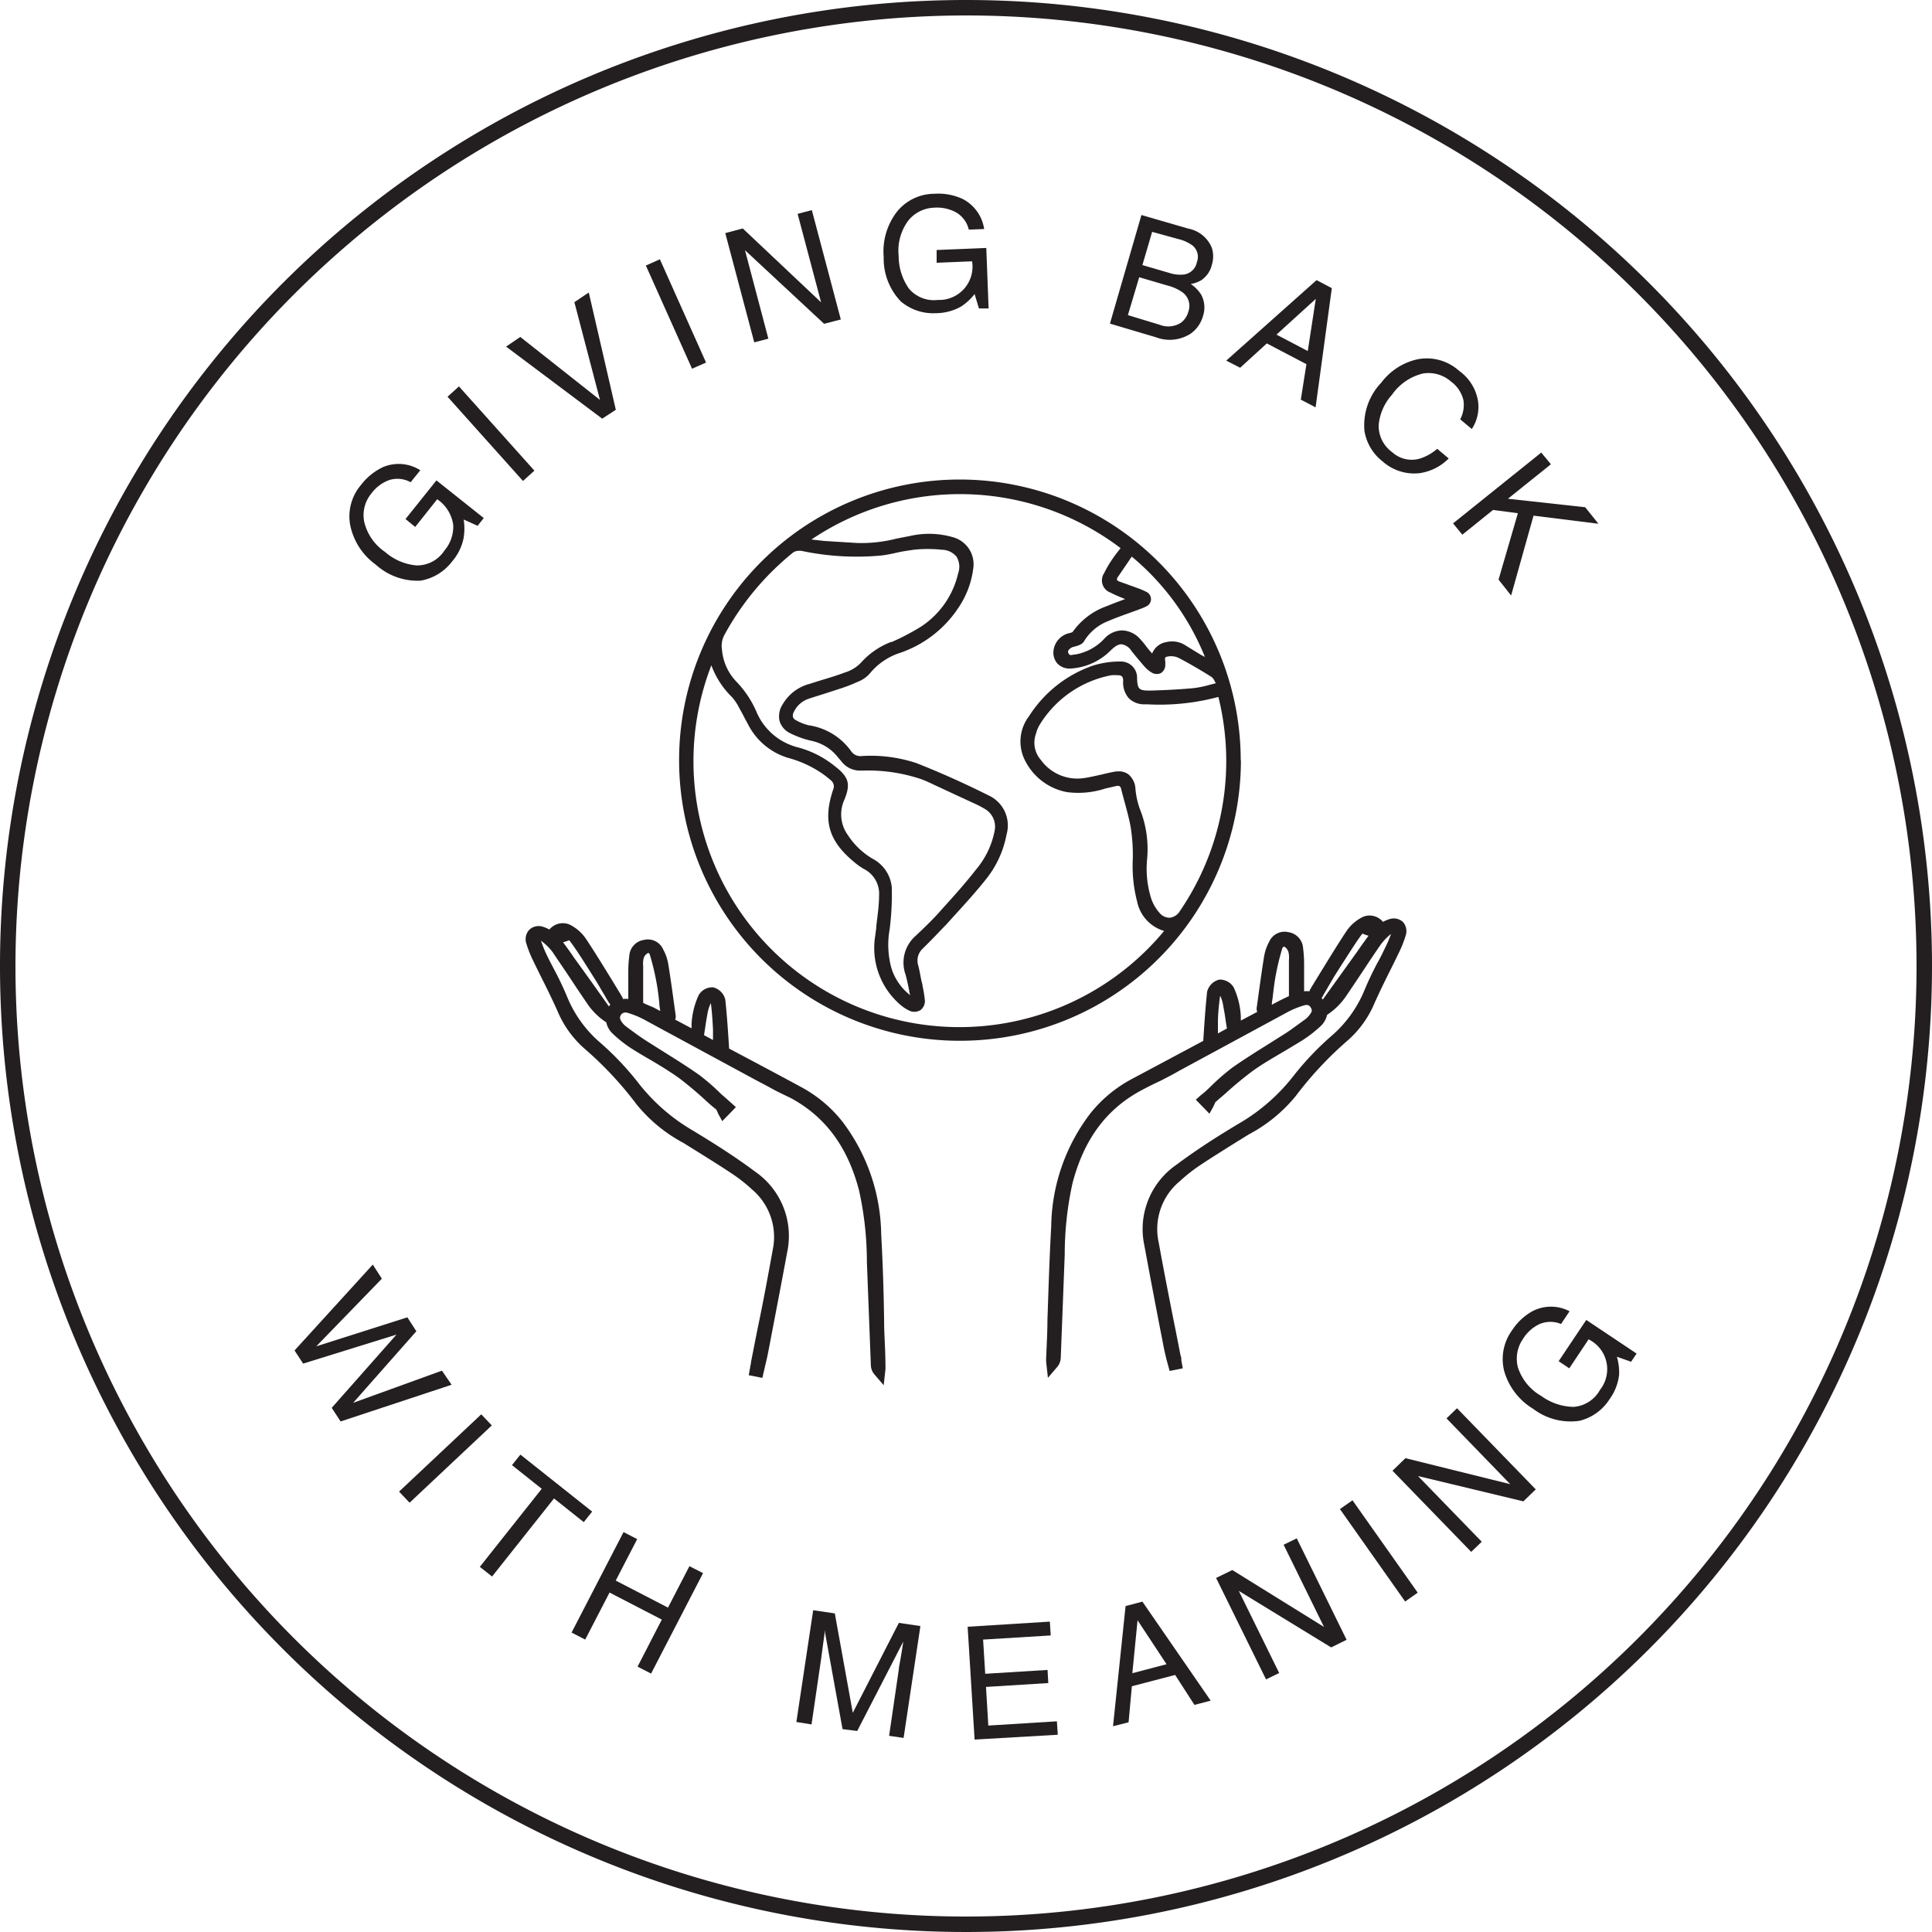 <svg id="Layer_1" data-name="Layer 1" xmlns="http://www.w3.org/2000/svg" viewBox="0 0 200 200"><defs><style>.cls-1{fill:#231f20;}</style></defs><path class="cls-1" d="M38.9,58.45a6.67,6.67,0,0,1-2.66-4.16,5,5,0,0,1,1.14-4.1,6.17,6.17,0,0,1,2.28-1.84,4.17,4.17,0,0,1,3.85.33l-1,1.24a2.84,2.84,0,0,0-2.2-.23,4,4,0,0,0-1.87,1.4A3.52,3.52,0,0,0,37.7,54a5.21,5.21,0,0,0,2.15,3.13,5.73,5.73,0,0,0,3.23,1.4A3.36,3.36,0,0,0,46,57a3.81,3.81,0,0,0,.92-2.63,3.85,3.85,0,0,0-1.66-2.69l-2.28,2.87-1-.82,3.2-4,4.9,3.9-.64.8L48,53.78A6.15,6.15,0,0,1,48,55.66a5.29,5.29,0,0,1-1.19,2.45,5.19,5.19,0,0,1-3.28,2A6.42,6.42,0,0,1,38.9,58.45Z"/><path class="cls-1" d="M54.14,49.79l-7.81-8.72L47.51,40l7.81,8.72Z"/><path class="cls-1" d="M52.39,35.88l1.47-1,8.25,6.52L59.46,31.28l1.49-1,2.8,12.14-1.41.92Z"/><path class="cls-1" d="M71.64,38.17,66.86,27.49l1.45-.65,4.78,10.69Z"/><path class="cls-1" d="M78.08,35.44l-3-11.31,1.81-.48L85,31.3l-2.43-9.16,1.47-.39,3,11.32-1.73.45L77.12,25.9l2.42,9.16Z"/><path class="cls-1" d="M91.48,26.6a6.71,6.71,0,0,1,1.41-4.73,5,5,0,0,1,3.84-1.81,6,6,0,0,1,2.89.52,4.19,4.19,0,0,1,2.26,3.13l-1.59.06A2.82,2.82,0,0,0,99,22a4.12,4.12,0,0,0-2.29-.5,3.58,3.58,0,0,0-2.68,1.33,5.22,5.22,0,0,0-1,3.67,5.88,5.88,0,0,0,1.05,3.36,3.37,3.37,0,0,0,3,1.19,3.45,3.45,0,0,0,3.55-4l-3.67.15,0-1.32,5.14-.21.24,6.26-1,0-.45-1.49a5.75,5.75,0,0,1-1.38,1.28,5.34,5.34,0,0,1-2.63.7,5.17,5.17,0,0,1-3.62-1.21A6.4,6.4,0,0,1,91.48,26.6Z"/><path class="cls-1" d="M114.9,33.5l3.26-11.24,4.83,1.4a3.3,3.3,0,0,1,2.46,2,2.9,2.9,0,0,1,0,1.75A2.68,2.68,0,0,1,124.37,29a3.21,3.21,0,0,1-1.1.4,3.83,3.83,0,0,1,1.08,1.11,2.82,2.82,0,0,1,.17,2.25,3.32,3.32,0,0,1-1.25,1.77,4,4,0,0,1-3.62.38Zm1.86-.88,3.29,1a2.42,2.42,0,0,0,2.23-.23,2.14,2.14,0,0,0,.74-1.13,1.74,1.74,0,0,0-.61-2,4.55,4.55,0,0,0-1.48-.68l-3-.88Zm1.5-5.18,2.78.81a3.56,3.56,0,0,0,1.58.16,1.59,1.59,0,0,0,1.28-1.27,1.51,1.51,0,0,0-.47-1.74,4.06,4.06,0,0,0-1.44-.65L119.27,24Z"/><path class="cls-1" d="M126.94,37.33,136.29,29l1.58.83-1.68,12.34-1.53-.8.58-3.67-4.1-2.15-2.76,2.52Zm5.2-2.69,3.24,1.7.83-5.4Z"/><path class="cls-1" d="M143,39.6a6.41,6.41,0,0,1,3.76-2.41,5,5,0,0,1,4.3,1.21A4.78,4.78,0,0,1,153,41.49a4.16,4.16,0,0,1-.64,2.92l-1.2-1a3.17,3.17,0,0,0,.33-2,3.35,3.35,0,0,0-1.28-1.91,3.52,3.52,0,0,0-2.93-.83,5.48,5.48,0,0,0-3.18,2.19A5.44,5.44,0,0,0,142.72,44a3.36,3.36,0,0,0,1.4,2.81,3,3,0,0,0,2.91.65,5.12,5.12,0,0,0,1.75-1l1.19,1a5.3,5.3,0,0,1-3,1.52,4.91,4.91,0,0,1-3.86-1.23,5,5,0,0,1-1.86-3.13A6.39,6.39,0,0,1,143,39.6Z"/><path class="cls-1" d="M150.42,54.18l9.13-7.33,1,1.21-4.45,3.57,8,.88,1.37,1.71-6.72-.84-2.32,8.27L155.13,60l2-6.87-2.57-.34-3.18,2.56Z"/><path class="cls-1" d="M38.59,130.91l.94,1.46-6.79,7,9.43-3,.93,1.44-6.54,7.41,9.19-3.33,1,1.46-11.49,3.8-.92-1.41,6.7-7.58-9.66,3-.89-1.36Z"/><path class="cls-1" d="M41.31,154.41l8.51-8,1.09,1.15-8.51,8Z"/><path class="cls-1" d="M53,151.67l.87-1.09,7.43,5.9-.87,1.09-3.08-2.45-6.41,8.08-1.27-1,6.41-8.08Z"/><path class="cls-1" d="M59.17,169l5.38-10.4,1.41.73-2.22,4.29,5.41,2.8,2.22-4.29,1.41.72-5.38,10.4-1.4-.72,2.51-4.87-5.41-2.8-2.52,4.87Z"/><path class="cls-1" d="M82.44,178.26l1.74-11.57,2.24.33,1.86,10.29L93.05,168l2.23.33-1.74,11.58-1.5-.22,1-6.84c0-.23.1-.62.19-1.17s.19-1.13.28-1.75l-4.77,9.26L87.22,179l-1.86-10.26,0,.35-.18,1.3c-.07.58-.13,1-.17,1.29l-1,6.83Z"/><path class="cls-1" d="M100.89,180.08l-.72-11.68,8.51-.53.09,1.43-7,.43.22,3.54,6.45-.4.08,1.36-6.45.4.24,4,7.1-.44.09,1.39Z"/><path class="cls-1" d="M115.22,178.7l1.3-12.44,1.74-.46,7.07,10.25-1.68.44-2-3.1-4.48,1.17-.34,3.73Zm2-5.49,3.54-.93-3-4.55Z"/><path class="cls-1" d="M131.06,173.85l-5.17-10.5,1.68-.82,9.49,5.89-4.18-8.51,1.36-.66,5.16,10.5-1.6.79-9.56-5.85,4.18,8.5Z"/><path class="cls-1" d="M145.46,165.79l-6.75-9.57,1.3-.91,6.75,9.56Z"/><path class="cls-1" d="M152.3,160.65l-8.15-8.4,1.34-1.3,10.85,2.69-6.6-6.81,1.09-1.05,8.15,8.4-1.28,1.24-10.91-2.62,6.6,6.8Z"/><path class="cls-1" d="M158.71,145.84a6.71,6.71,0,0,1-3-3.92,5.06,5.06,0,0,1,.8-4.18,6,6,0,0,1,2.12-2,4.15,4.15,0,0,1,3.85,0l-.88,1.32a2.88,2.88,0,0,0-2.21,0,4,4,0,0,0-1.74,1.56,3.57,3.57,0,0,0-.51,2.95,5.3,5.3,0,0,0,2.41,2.94,5.86,5.86,0,0,0,3.33,1.13,3.4,3.4,0,0,0,2.75-1.76,3.44,3.44,0,0,0-1.18-5.23l-2,3-1.1-.74,2.86-4.27,5.21,3.48-.57.85-1.47-.52a5.81,5.81,0,0,1,.23,1.87,5.36,5.36,0,0,1-1,2.54,5.12,5.12,0,0,1-3.1,2.22A6.39,6.39,0,0,1,158.71,145.84Z"/><path class="cls-1" d="M100,1.6A98.4,98.4,0,1,1,1.6,100,98.51,98.51,0,0,1,100,1.6M100,0A100,100,0,1,0,200,100,100,100,0,0,0,100,0Z"/><path class="cls-1" d="M145.24,95.45a1.41,1.41,0,0,0-1.41-.3,3.19,3.19,0,0,0-.66.28,1.63,1.63,0,0,0-.3-.28,1.78,1.78,0,0,0-1.77-.24,4.38,4.38,0,0,0-1.68,1.43c-.92,1.38-1.79,2.81-2.64,4.19l-.87,1.42c-.12.19-.23.39-.34.58l0,.09a2.21,2.21,0,0,0-.57,0v-.47c0-.78,0-1.55,0-2.32a13.29,13.29,0,0,0-.11-1.73,1.77,1.77,0,0,0-1.51-1.6,1.74,1.74,0,0,0-2,1,4.77,4.77,0,0,0-.51,1.45c-.24,1.46-.44,2.92-.64,4.39l-.14,1a.85.85,0,0,0,.06.41l-1.7.9c0-.14,0-.28,0-.42a8.14,8.14,0,0,0-.73-3,1.66,1.66,0,0,0-1.51-.82,1.72,1.72,0,0,0-1.25,1.26c-.13,1.19-.22,2.4-.3,3.57l-.1,1.51c-2.5,1.34-5,2.67-7.49,4a13.75,13.75,0,0,0-4.19,3.5,19.7,19.7,0,0,0-4.06,11.71c-.18,3.23-.28,6.51-.39,9.69,0,1.3-.08,2.6-.13,3.91a3.37,3.37,0,0,0,0,.44l.18,1.63,1-1.17a1.53,1.53,0,0,0,.33-.93l.41-10.65a34.26,34.26,0,0,1,.81-7.41c1.18-4.51,3.49-7.64,7.07-9.57q1-.54,2-1c.68-.35,1.37-.7,2-1.07l5.23-2.83,6-3.25a9.22,9.22,0,0,1,1.62-.66c.44-.14.62,0,.74.22s.21.34-.16.8a2.23,2.23,0,0,1-.44.43c-.68.48-1.35,1-2,1.42l-1.87,1.18c-1.21.76-2.46,1.54-3.65,2.38a22.91,22.91,0,0,0-2.29,2c-.31.3-.63.6-1,.88l-.49.44,1.41,1.45.41-.74.12-.27.09-.19,1-.86a37.62,37.62,0,0,1,2.93-2.42c.94-.67,2-1.28,3-1.87.66-.39,1.32-.79,2-1.2a13.41,13.41,0,0,0,2-1.55,2.29,2.29,0,0,0,.63-1.13l.24-.17a7,7,0,0,0,1.65-1.66c.58-.85,1.15-1.7,1.72-2.56s1.27-1.92,1.93-2.87A5.87,5.87,0,0,1,144,96.68h0v0a12.27,12.27,0,0,1-.65,1.51c-.23.48-.48,1-.73,1.43a33.2,33.2,0,0,0-1.42,3,12.56,12.56,0,0,1-3.45,4.69,30.33,30.33,0,0,0-3.74,3.93,19.75,19.75,0,0,1-5.76,5.07c-2,1.19-4.28,2.63-6.46,4.26a8.09,8.09,0,0,0-3.32,8.39q.87,4.72,1.79,9.43l.18.94c.09.47.2.92.31,1.38l.33,1.21,1.36-.27-.15-.85c0-.16,0-.32-.08-.48-.23-1.18-.46-2.37-.7-3.55-.53-2.67-1.07-5.43-1.56-8.14a6.43,6.43,0,0,1,2.18-6.35,17.09,17.09,0,0,1,1.9-1.52c1.08-.73,2.19-1.42,3.3-2.12l1.11-.69.84-.52a15.77,15.77,0,0,0,4.84-3.95,37.36,37.36,0,0,1,5.39-5.77,10.56,10.56,0,0,0,2.75-3.8c.5-1.13,1.06-2.27,1.61-3.37.32-.64.63-1.27.94-1.91a12.17,12.17,0,0,0,.7-1.76A1.44,1.44,0,0,0,145.24,95.45Zm-8.42,7.86A3.46,3.46,0,0,0,137,103l.5-.86c.29-.5.57-1,.88-1.47l.46-.73c.66-1,1.34-2.13,2.07-3.13l.13-.16.21.08a4.11,4.11,0,0,0,.42.14c-.27.36-.52.71-.77,1.06l-.38.55q-1.8,2.51-3.59,5Zm-4.46.33-.7.37c0-.28.07-.57.1-.86.07-.65.15-1.3.26-1.94a26.57,26.57,0,0,1,.71-3,.28.28,0,0,1,.21-.22,1,1,0,0,1,.43.53,2.36,2.36,0,0,1,.06.83v.31c0,.82,0,1.64,0,2.46v1C133.06,103.29,132.7,103.46,132.36,103.64Zm-6-.52s0,0,0,.06a4.06,4.06,0,0,1,.29,1.08c.1.5.18,1,.25,1.52l.11.69-.93.51c0-.37,0-.73,0-1.09,0-1,.11-1.91.22-2.76Z"/><path class="cls-1" d="M91.22,127.76a19.7,19.7,0,0,0-4.06-11.71,13.75,13.75,0,0,0-4.19-3.5c-2.49-1.35-5-2.68-7.49-4l-.1-1.51c-.08-1.17-.17-2.38-.3-3.57a1.72,1.72,0,0,0-1.25-1.26,1.62,1.62,0,0,0-1.51.82,8.14,8.14,0,0,0-.73,3c0,.14,0,.28,0,.42l-1.7-.9a.81.81,0,0,0,.06-.41l-.14-1c-.2-1.47-.4-2.93-.64-4.39a4.77,4.77,0,0,0-.51-1.45,1.73,1.73,0,0,0-2-1,1.77,1.77,0,0,0-1.51,1.6,13.29,13.29,0,0,0-.11,1.73c0,.77,0,1.54,0,2.32v.47a1.83,1.83,0,0,0-.57,0l0-.1c-.11-.19-.22-.39-.34-.58l-.87-1.43c-.85-1.38-1.72-2.8-2.64-4.18a4.38,4.38,0,0,0-1.68-1.43,1.8,1.8,0,0,0-1.77.24,2.06,2.06,0,0,0-.3.28,3.85,3.85,0,0,0-.66-.28,1.41,1.41,0,0,0-1.41.3,1.44,1.44,0,0,0-.31,1.45,12.17,12.17,0,0,0,.7,1.76c.31.64.62,1.27.94,1.91.55,1.1,1.11,2.24,1.61,3.37a10.65,10.65,0,0,0,2.74,3.8,37,37,0,0,1,5.4,5.77,15.77,15.77,0,0,0,4.84,4l.84.52,1.11.69c1.11.7,2.22,1.39,3.3,2.12a16.43,16.43,0,0,1,1.9,1.52A6.43,6.43,0,0,1,80,129.34c-.49,2.71-1,5.47-1.56,8.14-.24,1.18-.47,2.37-.7,3.55,0,.16-.06.32-.08.48l-.15.85,1.41.28.28-1.22c.11-.45.22-.91.31-1.38l.18-.93c.6-3.15,1.21-6.29,1.79-9.44a8.09,8.09,0,0,0-3.32-8.39c-2.18-1.63-4.49-3.07-6.46-4.26A19.75,19.75,0,0,1,66,112,30.33,30.33,0,0,0,62.21,108a12.45,12.45,0,0,1-3.45-4.69,33.2,33.2,0,0,0-1.42-3c-.25-.47-.5-.95-.73-1.43A13,13,0,0,1,56,97.38v0a5.8,5.8,0,0,1,1.22,1.2c.66,1,1.3,1.91,1.93,2.87s1.14,1.71,1.72,2.56a7,7,0,0,0,1.65,1.66l.24.16a2.24,2.24,0,0,0,.63,1.14,13.41,13.41,0,0,0,1.95,1.55c.65.41,1.31.81,2,1.2,1,.59,2,1.2,2.94,1.87A37.62,37.62,0,0,1,73.14,114c.32.29.65.58,1,.85a1.83,1.83,0,0,1,.1.2l.12.27.41.74,1.41-1.45-.49-.44c-.32-.28-.64-.58-1-.88a22.91,22.91,0,0,0-2.29-2c-1.19-.84-2.44-1.62-3.65-2.38l-1.87-1.18c-.69-.45-1.36-.94-2-1.42a2,2,0,0,1-.45-.43c-.37-.46-.23-.67-.16-.8s.3-.36.74-.22a9.22,9.22,0,0,1,1.62.66l6,3.25,5.23,2.83c.68.37,1.37.72,2,1.07s1.36.69,2,1c3.58,1.93,5.9,5.06,7.07,9.57a34.24,34.24,0,0,1,.81,7.4l.41,10.66a1.53,1.53,0,0,0,.33.93l1,1.17.18-1.64a3.11,3.11,0,0,0,0-.43c0-1.31-.09-2.61-.13-3.91C91.5,134.27,91.4,131,91.22,127.76ZM59.44,99.16l-.37-.54c-.25-.35-.51-.71-.78-1.07a4.11,4.11,0,0,0,.42-.14c.08,0,.19-.08.18-.09a.78.78,0,0,1,.16.17c.74,1,1.41,2.09,2.07,3.13l.46.73c.31.48.59,1,.88,1.47l.5.86a3.46,3.46,0,0,0,.22.31l-.15.19Q61.25,101.66,59.44,99.16Zm14.14,4.7a.15.15,0,0,1,0-.06c.12.89.18,1.78.23,2.77,0,.36,0,.72,0,1.09l-.93-.5.11-.7c.07-.51.15-1,.26-1.59A3.89,3.89,0,0,1,73.58,103.86Zm-7,0v-1c0-.82,0-1.64,0-2.46V100a2.36,2.36,0,0,1,.06-.83.91.91,0,0,1,.48-.53.33.33,0,0,1,.16.22,26.57,26.57,0,0,1,.71,3c.11.64.19,1.29.26,1.94,0,.29.06.58.1.86l-.7-.37C67.3,104.14,66.94,104,66.57,103.81Z"/><path class="cls-1" d="M128.44,78.72a29.09,29.09,0,0,0-29-29.08h-.09a29.05,29.05,0,0,0,0,58.1h.06a29.07,29.07,0,0,0,29.05-29ZM82,57.28a1,1,0,0,1,.66-.26l.28,0a27.58,27.58,0,0,0,8.35.48c.55-.07,1.11-.19,1.64-.31S94,57,94.58,56.91a13.73,13.73,0,0,1,2.92,0,2,2,0,0,1,1.52.72,2,2,0,0,1,.17,1.71,9,9,0,0,1-3.88,5.55,24.38,24.38,0,0,1-3,1.57l-.08,0a8,8,0,0,0-3.11,2.15,3.86,3.86,0,0,1-1.64,1c-.87.33-1.78.6-2.65.86l-1,.32a4.55,4.55,0,0,0-2.82,2.14,2.24,2.24,0,0,0-.3,1.75,2.11,2.11,0,0,0,1.1,1.23,9.56,9.56,0,0,0,2.2.78,4.72,4.72,0,0,1,2.69,1.65c.09.12.19.23.29.34l.16.2a2.43,2.43,0,0,0,2,.89h.22a17.27,17.27,0,0,1,6,.89c.36.13.72.3,1.07.46l.25.12,3.51,1.63.41.19a12,12,0,0,1,1.34.68,2.12,2.12,0,0,1,1,2.33A8.75,8.75,0,0,1,101.05,90c-1.12,1.44-2.36,2.82-3.57,4.15l-.28.32c-.73.81-1.51,1.55-2.38,2.38a3.68,3.68,0,0,0-1.09,4c.15.53.26,1.07.38,1.65,0,.17.07.34.11.52a5.71,5.71,0,0,1-1.93-2.76,9.09,9.09,0,0,1-.19-4.08,29.3,29.3,0,0,0,.22-4.29,3.73,3.73,0,0,0-2-3,7.7,7.7,0,0,1-2.54-2.43,3.65,3.65,0,0,1-.39-3.63c.7-1.67.49-2.4-1-3.54a10.23,10.23,0,0,0-3.74-1.91,6.34,6.34,0,0,1-4.37-3.76,10.53,10.53,0,0,0-2.09-3.1,5.39,5.39,0,0,1-1.45-3.26A2.41,2.41,0,0,1,75,65.71,28.36,28.36,0,0,1,82,57.28ZM77.53,75.16a6.87,6.87,0,0,0,4.07,3.3,11.4,11.4,0,0,1,3.62,1.69c.25.18.5.38.77.61a.81.81,0,0,1,.25,1c-1.07,3.2-.46,5.29,2.16,7.46a6.8,6.8,0,0,0,1,.72A2.88,2.88,0,0,1,91,92.76c0,1-.17,2.07-.28,3.07,0,.32-.08.65-.11,1A7.73,7.73,0,0,0,93.19,104a4,4,0,0,0,.84.57,1.22,1.22,0,0,0,1.25,0,1.18,1.18,0,0,0,.45-1.13,13,13,0,0,0-.23-1.39c0-.17-.08-.34-.11-.51l-.06-.28c-.08-.45-.17-.92-.29-1.37a1.68,1.68,0,0,1,.48-1.69l.81-.81c.51-.51,1-1.05,1.55-1.6l.76-.84c1.15-1.26,2.34-2.56,3.42-3.92a10.46,10.46,0,0,0,2.14-4.65,3.41,3.41,0,0,0-1.78-4c-2.6-1.3-5.15-2.44-7.57-3.39a15,15,0,0,0-5.72-.72h0a1.14,1.14,0,0,1-1-.48,6.57,6.57,0,0,0-4.42-2.71,4.93,4.93,0,0,1-1.32-.53l0,0a.55.55,0,0,1-.3-.32.7.7,0,0,1,.08-.51,2.61,2.61,0,0,1,1.47-1.36c.53-.18,1.06-.34,1.6-.51l1.6-.52a16.21,16.21,0,0,0,1.91-.73l0,0a3.25,3.25,0,0,0,1.3-.89,6.71,6.71,0,0,1,3.2-2.15l.19-.07a11.79,11.79,0,0,0,5.85-4.69,9.29,9.29,0,0,0,1.46-3.94,2.9,2.9,0,0,0-2.11-3.25,8.82,8.82,0,0,0-4.37-.14l-1.48.29a14.55,14.55,0,0,1-4.06.45L85.34,56,84,55.85a27.51,27.51,0,0,1,32,.89l-.21.28c-.22.27-.44.56-.64.86a11.11,11.11,0,0,0-.86,1.47,1.34,1.34,0,0,0,.68,2c.39.21.79.37,1.22.55l.28.11-.41.16c-.52.19-1,.38-1.52.59a7.29,7.29,0,0,0-3.48,2.63c-.05.08-.27.13-.41.16a2.11,2.11,0,0,0-1.58,1.72,1.72,1.72,0,0,0,.4,1.43,1.76,1.76,0,0,0,1.46.5,6.38,6.38,0,0,0,4.09-1.91c.44-.42.79-.62,1.12-.59a1.49,1.49,0,0,1,1,.7c.46.58.93,1.13,1.38,1.65a3.06,3.06,0,0,0,.65.54,1,1,0,0,0,1,.09,1,1,0,0,0,.46-.92,2.66,2.66,0,0,0,0-.28c-.05-.32-.05-.45.17-.5a1.86,1.86,0,0,1,1.16.1c1.22.63,2.39,1.33,3.46,2a1.11,1.11,0,0,1,.32.43l.12.22-.66.17a11,11,0,0,1-1.59.33c-1.37.13-2.82.21-4.57.26-1.12,0-1.29-.13-1.33-1.27a1.67,1.67,0,0,0-1.7-1.74h0a9.41,9.41,0,0,0-2.83.41,12.82,12.82,0,0,0-6.65,5.24,4.32,4.32,0,0,0-.37,4.69A6.1,6.1,0,0,0,110.45,82a9.06,9.06,0,0,0,4-.38l1.19-.27c.21,0,.34,0,.42.32s.23.89.35,1.33c.23.84.47,1.72.63,2.58a18.24,18.24,0,0,1,.23,3.15v.11a14.71,14.71,0,0,0,.44,4.47,4,4,0,0,0,2.8,3.06A27.53,27.53,0,0,1,73.64,68.87a8.83,8.83,0,0,0,2.15,3.31,5.35,5.35,0,0,1,.72,1.08l.17.31c.15.26.28.52.42.79Zm46.82-7.35-1.63-1a2.49,2.49,0,0,0-1.37-.41,2.6,2.6,0,0,0-.61.07,1.9,1.9,0,0,0-1.47,1.18l0,0-.29-.33c-.11-.14-.23-.28-.34-.43a9.52,9.52,0,0,0-.66-.79,2.58,2.58,0,0,0-1.85-.84h0a2.58,2.58,0,0,0-1.86.91,5.36,5.36,0,0,1-3,1.59l-.1,0c-.33.08-.5.09-.58-.19a.27.27,0,0,1,0-.23,1,1,0,0,1,.62-.4c.55-.13.86-.3,1-.54a5.06,5.06,0,0,1,2.52-2.11c.68-.3,1.39-.55,2.08-.8l1-.36.17-.07a4.67,4.67,0,0,0,.65-.27.83.83,0,0,0,0-1.54,6.85,6.85,0,0,0-.84-.36l-.25-.09-1.13-.41-.51-.18c-.15-.05-.25-.12-.27-.2a.35.35,0,0,1,.08-.26l1.45-2.13A26.22,26.22,0,0,1,124.73,68ZM118,83.75a8.19,8.19,0,0,1-.46-2.11,2.07,2.07,0,0,0-.74-1.49,1.63,1.63,0,0,0-1-.3,2.72,2.72,0,0,0-.55.06c-.41.08-.82.17-1.21.27-.61.13-1.23.28-1.85.37a4.65,4.65,0,0,1-4.43-1.87,2.71,2.71,0,0,1-.48-2.82l0-.06a3.73,3.73,0,0,1,.37-.81,11.13,11.13,0,0,1,7.4-5.09,4.72,4.72,0,0,1,.67,0c.41,0,.55.15.55.59a2.46,2.46,0,0,0,.61,1.82,2.27,2.27,0,0,0,1.64.6h.24a23.43,23.43,0,0,0,7-.67l.3-.08.07,0a27.51,27.51,0,0,1-4,22.17,1.41,1.41,0,0,1-1,.67,1.32,1.32,0,0,1-1.06-.46,4.34,4.34,0,0,1-.9-1.53,10.32,10.32,0,0,1-.42-4.09A11.15,11.15,0,0,0,118,83.75Z"/></svg>